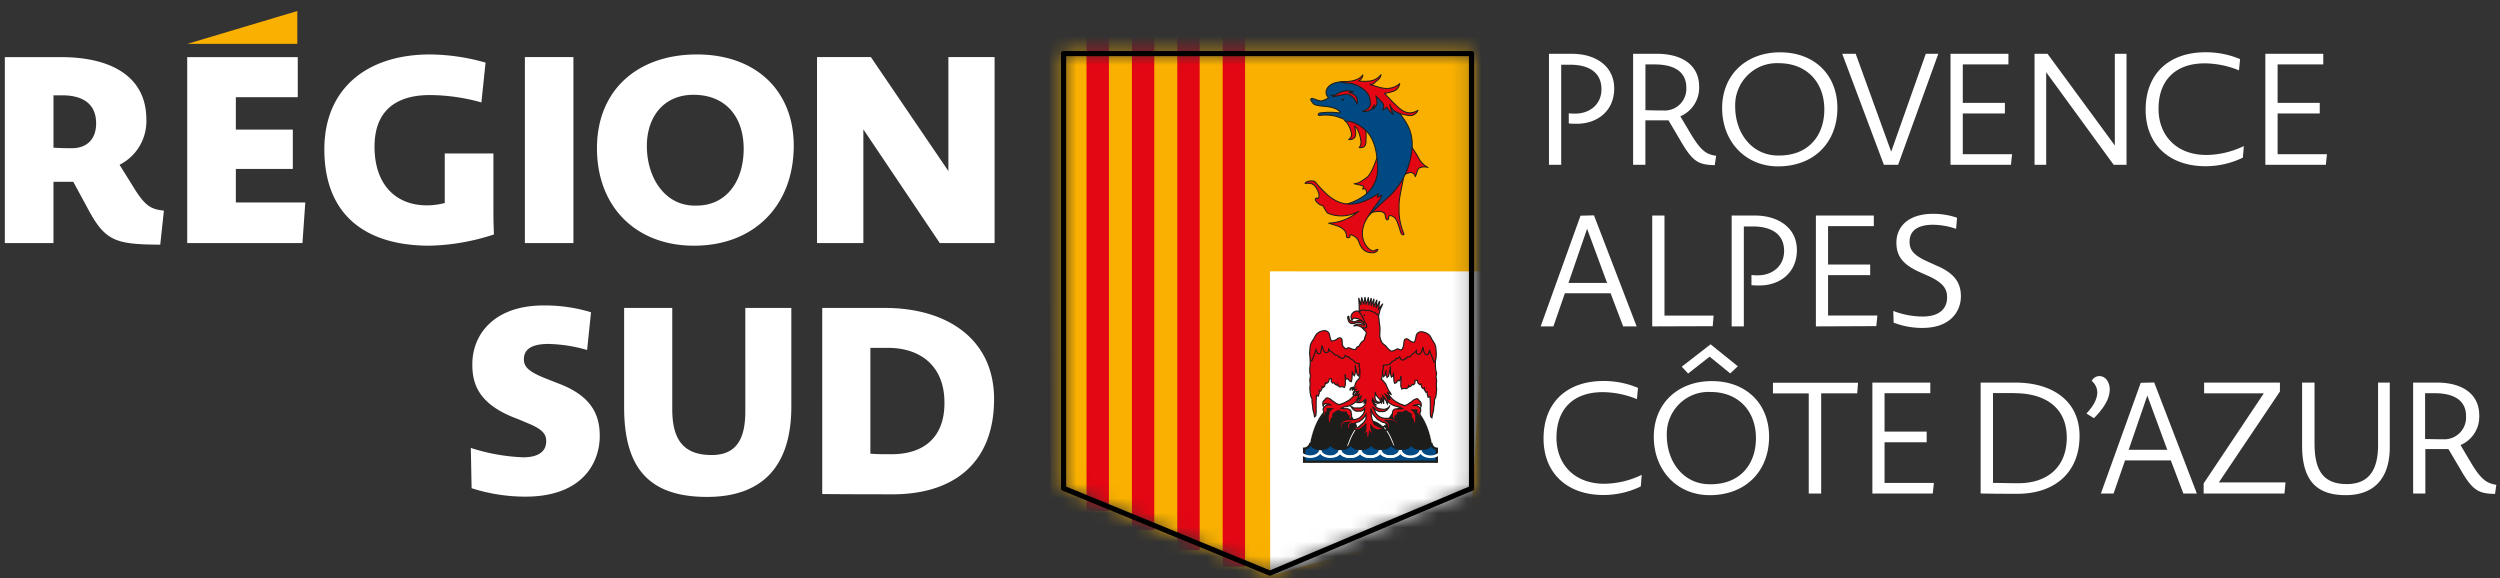 <svg xmlns="http://www.w3.org/2000/svg" width="173" height="40" fill="none" viewBox="0 0 173 40">
  <rect x="0" y="0" width="173" height="40" fill="#333333" stroke="none"/>
  <g clip-path="url(#a)">
    <mask id="b" width="29" height="37" x="73" y="3" mask-type="alpha" maskUnits="userSpaceOnUse">
      <path fill="#000" d="M101.845 33.785V3.698H73.603v30.087l14.277 5.87 13.965-5.87Z"/>
    </mask>
    <g mask="url(#b)">
      <path fill="#F9B000" d="m102.85 40-.091-40h-30.15l.09 40h30.151Z"/>
      <path fill="#fff" d="m101.801 35.979.969-17.197-14.89-.004.019 21.053L101.8 35.98Z"/>
      <path fill="#E30613" d="M76.736.004h-1.549v35.362h1.549V.004ZM79.876.004h-1.548v36.668h1.548V.004ZM83.017 0h-1.549v38.074h1.549V0ZM86.157 0H84.61v39.218h1.548V0Z"/>
    </g>
    <path stroke="#000" stroke-linecap="round" stroke-linejoin="round" stroke-width=".355" d="M101.834 33.791V3.705H73.599v30.086l14.281 5.87 13.954-5.87Z"/>
    <path fill="#1D1D1B" d="M99.145 31.055c-.24-1.835-1.016-3.005-1.894-3.005-.878 0-1.658 1.346-1.88 3.302"/>
    <path stroke="#fff" stroke-width=".02" d="M99.145 31.055c-.24-1.835-1.016-3.005-1.894-3.005-.878 0-1.658 1.346-1.88 3.302"/>
    <path fill="#1D1D1B" d="M94.35 31.367c-.192-2.026-1.005-3.303-1.926-3.303-.85 0-1.593 1.233-1.851 3.05"/>
    <path stroke="#fff" stroke-width=".02" d="M94.35 31.367c-.192-2.026-1.005-3.303-1.926-3.303-.85 0-1.593 1.233-1.851 3.05"/>
    <path fill="#1D1D1B" d="M96.551 31.186c-.342-1.328-.998-2.12-1.727-2.12-.728 0-1.355.876-1.694 2.241"/>
    <path stroke="#fff" stroke-width=".06" d="M96.551 31.186c-.342-1.328-.998-2.12-1.727-2.12-.728 0-1.355.876-1.694 2.241"/>
    <path fill="#E30613" stroke="#1D1D1B" stroke-width=".08" d="m94.249 22.212-.08-.03H93.956l-.062.02-.058.029-.062.029-.062.011-.073-.011-.073-.011-.069-.026-.054-.04-.059-.055-.029-.096-.007-.07-.011-.058-.03-.018-.04.03v.076l.008.084.033.107.029.077.047.048.051.047.062.03.077.007.073-.007h.065l.062-.03.077-.018.105-.03h.095l.07.012.072.025.055.03.073.047.054.04.062.008.015-.066-.022-.084-.04-.059-.04-.03-.04-.04-.062.022Z"/>
    <path fill="#E30613" stroke="#1D1D1B" stroke-width=".08" d="m94.384 22.513-.095-.015-.117-.051-.156-.026-.117.015-.127.051-.106.074.062-.011.087-.015h.106l.124.026.116.05.084.052.077.04.492-.069-.026-.393-.277-.286-.186-.018-.05-.305-.135.04-.073-.091-.095-.051-.084-.011-.12.025-.095.055-.09.085-.052.077-.044.14.022.153.044.114.04-.077.055-.051.08-.026.106.01.127.03.127.048.128.077.084.077.073.077.032.103-.021.077ZM95.688 21.02l-.292.366.077-.55-.248.473.055-.561-.222.499.018-.569-.186.488v-.543l-.171.499-.026-.547-.16.51-.073-.524-.098.502-.135-.488-.058.532-.146-.495.033.543v.377c.068.006.136.006.204 0l.91.243c.048.044.234.04.226.073l.037-.135.047-.202v-.03l.208-.462Z"/>
    <path fill="#004982" stroke="#1D1D1B" stroke-width=".16" d="M99.43 31.168v-.114a.421.421 0 0 1-.383-.41c0 .186-.193.34-.448.403h-.478c-.27-.063-.462-.228-.462-.422 0 .19-.19.367-.456.418h-.47c-.27-.062-.466-.227-.466-.422 0 .202-.208.367-.492.426h-.393c-.284-.052-.492-.217-.503-.411 0 .194-.211.367-.492.418h-.422c-.277-.051-.481-.21-.5-.396 0 .183-.207.341-.47.4h-.448c-.266-.059-.459-.217-.47-.404-.022.198-.247.367-.539.404h-.306c-.299-.044-.52-.21-.543-.411a.484.484 0 0 1-.444.4v.902h9.184v-.781Z"/>
    <path fill="#E30613" stroke="#1D1D1B" stroke-width=".08" d="m94.063 25.118-.31-.308v-.004h-.003l-.077-.077.011.059-.186-.048.146-.37-.761-.195-.79-.312-.398-.61-.565.023-.127.569-.055.168-.157.019.004.44-.131.411v.341l-.026.268v.294l.044.216-.044.268.026.315-.026.29.026.294.044.268.083.168v.22l.044.29.022.246.066.242.043.242.088-.073.022-.216V27.8l.022-.437.13.052.066-.22v-.173l.088.051.087-.146.026-.17.061.07.11-.095.062-.246.065.052.135-.1.062-.216.004-.018.029.026.116-.019-.018.18.088.121.109-.026.087.125.132.048.021-.08.044.127.11.074.149-.026.175.051.065-.194v-.293l-.022-.29-.01-.074h.036l-.011.14.087.146.11-.029.087.147.131.055.044-.172.022-.353v-.198l.043.21.11.098.062-.22v-.341l-.011-.169.135.653.105.096.066-.217v-.341l-.022-.341ZM99.353 25.595l-.022-.268v-.349l-.12-.367a1.15 1.15 0 0 0 0-.117v-.367h-.07a1.996 1.996 0 0 0-.203-.576c-.132-.183-.82.14-1.057.173-.237.033-.594.099-.594.099a.697.697 0 0 1-.408.455c-.247.079-.507.109-.765.088l-.135.517-.287.286-.022.338v.341l.065.22.11-.099.072-.367v.297l.066.22.11-.099.13-.66v.517l.066.22.11-.095.04-.22v.205l.021.367.048.173.127-.055.088-.147.109.03.087-.147v-.14h.04v.073l-.022.29v.294l.066.194.175-.047.153.022.11-.074.04-.125.025.078.127-.048.088-.121.11.022.087-.121v-.18h.112l.033-.022.066.22.131.096.066-.048.065.242.11.095.061-.066.026.165.087.147.088-.047v.168l.062.217.13-.048.023.44v.734l.022.217.087.077.044-.246.065-.242.022-.242.044-.294v-.22l.087-.169.044-.268.022-.29-.022-.293.022-.316-.044-.268.044-.216-.062-.253Z"/>
    <path stroke="#fff" stroke-width=".18" d="M97.243 31.52a.44.44 0 0 1-.324-.367c0 .246-.31.448-.692.448-.383 0-.696-.202-.696-.448 0 .246-.31.448-.692.448-.383 0-.696-.202-.696-.448 0 .246-.31.448-.696.448-.386 0-.692-.202-.692-.448 0 .25-.313.448-.696.448-.382 0-.696-.198-.696-.448 0 .246-.31.448-.692.448-.382 0-.714-.202-.714-.448 0 .154-.095.277-.284.367"/>
    <path stroke="#fff" stroke-width=".18" d="M100.02 31.528c-.197-.08-.328-.217-.328-.367 0 .246-.314.447-.696.447-.383 0-.696-.201-.696-.447 0 .246-.313.447-.696.447-.382 0-.725-.205-.725-.45 0 .245-.313.447-.696.447-.382 0-.696-.202-.696-.448 0 .25-.31.451-.695.451-.386 0-.696-.201-.696-.45 0 .245-.314.447-.696.447-.383 0-.696-.202-.696-.448 0 .154-.091.272-.284.367"/>
    <path fill="#E30613" stroke="#1D1D1B" stroke-width=".08" d="m98.3 28.28-.051-.065-.055-.048-.069-.066-.08-.04H97.823l.087-.048h.124l.095-.037h.073l.047.04.055.049.022.084.025-.066v-.107l-.018-.084-.03-.077-.061-.066-.066-.048v-.03l-.08-.076h-.088l-.102.047-.087.037-.087.077-.095.077-.11.066-.101.077-.12.056-.084.036-.128-.044-.127-.04-.128-.055-.135-.077-.109-.059-.11-.066-.12-.107-.094-.095-.066-.073-.09-.107-.088-.106-.102-.132-.343-.084.24.598.103.099.109.066.127.113.164.107.142.066.128.037.142.04.102.018.15.077.065.026-.135.03h-.379l-.08.047-.062.07-.033.113v.063l-.021.095v.184l.04.055.047.066.084.022h.197-.11l-.04-.059-.033-.055V28.787h.08l.04-.058.033-.06.022-.065.033-.066h.291l.088-.03.066-.025.061-.059h.048l.062.04.08.048.087.055.08.059.062.047v.173l.022.066.073.037V29l.037.077.025.077v.077l-.047.044-.059.04h-.094l.047.041h.128l.047-.037.062-.047.047-.077.026-.096v-.381l-.055-.048v-.066l-.03-.055-.046-.052-.066-.073-.076-.059H98.04l.022.03-.036.029v.077l.04.084.062.04v.026l.025.07v.151l-.032.058h.032l.055-.047.054-.07v-.264l.026-.03.025-.077v-.077l-.014-.084ZM93.965 27.044l-.106.132-.088.107-.09.102-.066.077-.095.096-.12.106-.11.066-.109.06-.135.076-.127.055-.124.04-.131.04-.084-.032-.12-.055-.102-.077-.11-.07-.094-.073-.088-.077-.087-.04-.102-.045-.098.015-.08.077v.03l-.063.047-.065.066-.03.077v.191l.026.066.022-.084.055-.048.05-.04h.07l.095.036h.124l.087.048H91.844l-.08.04-.07.066-.054.048-.047.066-.033.048v.077l.022.077.029.03v.263l.058.07.055.044h.029l-.03-.055v-.154l.023-.066v-.03l.065-.036.037-.088.018-.074-.04-.029.022-.03H92.19l-.08.056-.062.077-.047.047-.033.06v.128l-.055.047v.382l.022.095.048.077.061.048.048.037h.127l.048-.04h-.095l-.055-.041-.047-.048v-.073l.026-.077.04-.077v-.052l.072-.036.022-.066V28.65l.066-.047.076-.06.088-.058.08-.047.062-.037h.047l.066.055.062.03.087.029H93.156l.032.066.022.066.033.058.04.055.055.022h.025V28.893l-.032.06-.04.054h-.11.263l.047-.066.036-.059v-.179l-.022-.096v-.062l-.029-.118-.065-.066-.08-.047-.095-.033H92.944l-.134-.03.065-.025.15-.077h.101l.143-.04.127-.037.142-.066.164-.107.128-.117.113-.066.102-.096.236-.601-.317.025Z"/>
    <path fill="#E30613" stroke="#1D1D1B" stroke-width=".08" d="m99.375 24.245-.022-.242-.066-.195-.087-.147-.11-.168a1.408 1.408 0 0 0-.17-.294.94.94 0 0 0-.547-.242.362.362 0 0 0-.365.246c-.025.077-.061.429-.145.466-.084.036-.222-.033-.314-.107-.09-.073-.196-.165-.32-.084-.124.08-.037.616-.266.734-.066.025-.182-.074-.248-.07-.065.004-.331.187-.448.15a.994.994 0 0 1-.331-.308.95.95 0 0 0-.19-.161l-.105-.103-.063-.103v-.029a.912.912 0 0 1-.098-.418c0-.121.033-.452 0-.624a4.015 4.015 0 0 1-.058-.503.608.608 0 0 1-.022-.168l-.098-.125-.026-.026a.064.064 0 0 1-.025 0l-.037-.026-.05-.04-.034-.026a3.155 3.155 0 0 0-.39-.146h-.178l-.124-.026h-.211l-.077.026-.04.062-.032.077.072.088.055.088.062.103.07.125.072.168.055.118.05.07.059.128v.125l-.098.07h-.179l.11.128.083.077.051.062v.114l-.029.114-.044.091-.04.114v.088c-.062.06-.128.117-.196.17a.941.941 0 0 0-.164.263c-.04.048-.132.059-.164.096-.033.036-.084.161-.135.176a1.412 1.412 0 0 1-.364-.114c-.106-.04-.124-.022-.208.037-.084.058-.237-.125-.288-.206-.05-.08 0-.389-.073-.48-.073-.092-.215-.052-.284 0a.584.584 0 0 1-.39.154c-.127-.026-.127-.474-.222-.573-.095-.099-.193-.187-.48-.106a.729.729 0 0 0-.442.334l-.087.169-.11.172-.087.143-.066.198-.021.242-.019.268.019.29.047.195.084.047.043-.095.066-.173.066-.168.065-.195.044-.194.044.168.043.125.11.048.109-.048.047-.194.044-.147.022-.194.066.22.065.169.087.099.128.021.11-.095v-.169l.13.143.11.074.13.12.11.1h.153l.084.143.091-.022.084.095h.11l.087-.073.065-.143.131.121.11-.026.084.129.214.11.168.187.262.055v.161l.022.14.022.07V25.742l.018.058-.025.088v.217l-.055.092-.05.062-.077.077-.073.103-.051.125-.033.102v.129h-.135l-.138.051-.062.077v.1l.029-.089.076-.051.073-.026h.128l-.117.063-.054.102.065-.051.062-.037h.157l-.095.077-.084.125-.04.143.03.073.021-.088.04-.102.055-.037.084-.026h.072l.095-.025-.04.088-.055.091-.061.063-.095.051h.146l.076-.04.084-.074-.044.1-.022.091-.04.1-.073.076h.084l.084-.051.076-.103.08-.103-.05.118-.03.099-.054.117-.117.1-.094.04.04.026h.193l.094-.026.102-.037.066-.066.095-.073-.022.088-.04.088-.033.091.062-.076.044-.063.062-.143v.077l-.022.114-.022.091-.04.089-.073.077-.055.051-.084.048-.112.04H93.695l-.106-.062-.105-.037.05.062.055.077.073.077.084.063.095.037h.339l.094-.037.073-.052.084-.102v.14l-.033.102-.029.088-.044.077-.073.088-.094.088-.084.077-.095.04-.095.037-.116.04h-.517l-.117.026-.095.026-.105.062-.084.066-.051.074-.044.077V29.572l.044.103.05.048.066.025h.073l.073-.025.062-.088-.051.051-.055.037h-.062l-.061-.037-.033-.077V29.44l.043-.088.084-.077.106-.037.117-.025h.218l-.084.047-.062.092-.032.125v.103l.05.077.088.062h.124l-.051-.026-.066-.073v-.194l.066-.074.084-.04h.116l.124-.04.106-.048.15-.04.105-.074.105-.077.106-.103.073-.103.095-.154V28.956l-.055.114-.051.102-.084.088-.094.103-.084.073-.077.078-.084.066-.105.025h-.197l-.087-.025-.113-.103.083.103.073.077.106.051.073.037h.116l.135-.037.099-.051.09-.077.099-.066.095-.114.084-.088-.033.062v.345l-.04.114-.055.066-.073.037h-.116l.083.047H94.482l.095-.051v.216l.043.14.04.102.022-.088.033-.117.033-.14.018-.113v-.077l.066.077.073.051.072.037.117-.026-.084-.037-.044-.062-.05-.092-.033-.073-.022-.103V29.422l.076.102.062.089.117.066.084.036.083.037h.128l.106-.037.102-.025.087-.077.073-.066.062-.114-.04.051-.066.037-.062.026-.073.025h-.076l-.102-.04-.106-.052-.105-.047-.084-.066-.077-.063.008-.033-.055-.124-.062-.17-.04-.19-.022-.227-.022-.294.044.154.05.125.074.143.084.1.116.128.095.102.106.063.127.077.124.062.127.026.073.04.077.048.04.066.033.114v.113l-.044.077-.135.077h.106l.084-.051.062-.077.043-.103v-.102l-.033-.114-.061-.114-.095-.077-.15-.051H96.256l.139.036.138.066.095.063.084.088.061.103.033.15v.205l.04-.154v-.14l-.029-.139-.065-.113-.091-.103-.117-.088-.16-.066-.128-.052h-.47l-.157-.04-.127-.048-.124-.091-.106-.1-.072-.091-.055-.14-.051-.128-.106-.15.106.088.084.088.105.077.157.066H95.768l.113-.04.106-.078.116-.139.084-.165-.062.103-.084.073-.094.051-.117.04h-.128l-.156-.025-.146-.026-.117-.062-.127-.103-.084-.14-.076-.128-.051-.165.05.129.063.11.105.103.095.025-.117-.091-.054-.088-.051-.103-.073-.228.073.14.084.113.083.063.095.051h.124l.076-.037.03-.036h-.168l-.095-.052-.062-.088-.054-.128V27.4l.022-.128v-.154l.029.168.076.114.095.114.116.128.062.165.04.088.044-.128-.022-.114-.062-.15.095.114.051.128.055.202v-.305l-.044-.128-.033-.128.066.066.084.102.062.088.043.088.04.129.033.088.033-.125v-.154L96 27.54l-.05-.103-.088-.15.094.05.055.063.062.103.066.15h.04l-.022-.165-.03-.128-.065-.114-.03-.077.074.026.073.036.105.103-.073-.154-.116-.161-.073-.143-.066-.15-.061-.155-.128-.154-.095-.114-.084-.037.044-.168.03-.15v-.236l.04-.106.021-.165v-.154l.43-.066.171-.191.215-.11.08-.125.11.022.13-.12.067.146.087.073h.11l.087-.099.087.026.088-.147h.153l.105-.095.131-.125.11-.07.13-.147v.17l.11.098.131-.025.088-.096.065-.172.066-.217.022.195.043.143.088.147.106.051.109-.051.043-.121.044-.17.044.195.091.206.066.169.065.168.044.1.087-.048.044-.195.022-.293-.018-.268Z"/>
    <path fill="#1D1D1B" d="M94.43 21.867c.03 0 .041 0 .041-.018a.06.06 0 0 0-.03-.068.057.057 0 0 0-.052 0 .058.058 0 0 0-.031.068c0 .036.04.018.073.018Z"/>
    <path fill="#E30613" stroke="#1D1D1B" stroke-linejoin="round" stroke-width=".07" d="M94.486 8.835c.044.276.058.557.04.836 0 .155.043.602-.47.543a.582.582 0 0 0 .102-.524 2.09 2.09 0 0 0-.255-.789c-.11-.125-.168-.18-.168-.18l.058.283a.886.886 0 0 1-.032.491.463.463 0 0 1-.43.162.42.42 0 0 0 .185-.433 1.84 1.84 0 0 0-.411-.859c.193-.084.918.162.918.162l.463.308ZM97.149 12.1c.147-.078.303-.135.466-.169a.363.363 0 0 1 .324.294c.088-.158.12-.474.266-.591a.786.786 0 0 1 .609-.044 1.518 1.518 0 0 1-.667-.697c-.215-.386-.415-.642-.477-.778s-.03.235-.03.235l-.178.616-.277.928-.036.206ZM95.393 10.691c-.193.367-.43 1.321-.835 1.607-.404.287-.502.367-.849.419.281.066.73.117.642.26-.088.143-.051.103-.051.103s.16-.026.193 0c.05.089.078.188.084.29 0 .084-.059.238.083.103.327-.48.593-.999.79-1.545.012-.18-.057-1.237-.057-1.237ZM97.12 12.258c-.07.627-.34 1.412-.303 2.128a4.061 4.061 0 0 0 .317 1.746c.077.162-.102.15-.168.033-.065-.117-.25-.932-.455-1.1-.204-.17-.419-.213-.419 0 0 .212-.178.194-.211-.026s-.04-.473-.7-.389a1.187 1.187 0 0 0-.546.205l2.484-2.597Z"/>
    <path fill="#004982" stroke="#1D1D1B" stroke-linejoin="round" stroke-width=".07" d="M92.985 14.192c.728-.213 2.426-.767 2.346-2.668-.08-1.9-.638-2.506-1.512-2.983a1.742 1.742 0 0 0-.729-.157l-.113-.147s-.19-.08-.535-.191a3.071 3.071 0 0 0-1.093-.062c-.146.022-.179-.092-.033-.162a5.007 5.007 0 0 1 1.425 0c0-.158-.314-.348-.73-.418-.414-.07-1.008-.066-1.147-.25-.138-.183-.222-.293-.109-.337.113-.044.572.227.729.158.162-.049.317-.12.459-.213a.489.489 0 0 1-.124-.602c.102-.213.517-.642 1.617-.451 1.1.19 2.773 1.32 3.297 1.988.525.668 1.17 1.402.944 2.862a5.022 5.022 0 0 1-1.694 3.163 22.747 22.747 0 0 0-1.774 1.74l-.157-.995-1.067-.275Z"/>
    <path fill="#1D1D1B" d="M92.843 6.898a.081.081 0 0 0 .052.072.08.08 0 0 0 .031.005.076.076 0 0 0 .056-.024.078.078 0 0 0-.032-.127.076.076 0 0 0-.031-.003.072.072 0 0 0-.072.047.074.074 0 0 0-.004.03Z"/>
    <path fill="#E30613" stroke="#1D1D1B" stroke-linejoin="round" stroke-width=".07" d="M95.378 13.402c-1.042.676-2.32 1.237-3.643-.036-.83-.8-.648-.822-.918-.844-.27-.022-.463.066-.506.169.214 0 .495-.081.728.246.233.326.303.678.182.781-.12.103-.036-.07-.149 0-.113.07-.033.206.16.367s.222.092.292.14c.069.047.244.45.364.528a2.397 2.397 0 0 0 2.135-.136 3.44 3.44 0 0 1-2.077.825c.561.184.853.228 1.093.51.24.283.033.496.255.496s.048-.202.146-.202a.762.762 0 0 1 .54.367c.101.227.225.734.728.848.503.113.62-.1.641-.202-.237 0-.259.25-.616-.044s-.728-1.075-.17-2.048c.557-.972 1.023-1.342 1.056-1.673a1.21 1.21 0 0 1-.314.158l.073-.25ZM92.085 6.59c.078.04.16.072.244.095.275-.072.553-.128.834-.169.24 0 .58.206.75.705.059-.411-.032-.485-.141-.61a.672.672 0 0 0-.434-.201c.077-.07.266-.063.328-.066a1.411 1.411 0 0 0-.798 0 1.763 1.763 0 0 0-.506.257l-.277-.011Z"/>
    <path fill="#E30613" stroke="#1D1D1B" stroke-linejoin="round" stroke-width=".07" d="M92.766 5.654c.204 0 1.158.055 1.545-.47a.536.536 0 0 1-.288.419c.264.034.53.034.794 0 .295-.044.563-.2.747-.437-.033.279-.226.367-.346.47-.12.102-.146.212-.426.216.284.066.637.206.892.242a1.375 1.375 0 0 0 1.177-.308.673.673 0 0 1-.536.558c-.168.06-.343.098-.52.114.214.223.462.499.783.807.32.308.82.814 1.534.367a.59.59 0 0 1-.707.345 2.428 2.428 0 0 1-.867-.265.793.793 0 0 1-.365-.491c.035.246.115.484.237.7a1.526 1.526 0 0 1-.463-.517.852.852 0 0 1-.27.206c.03-.136.132-.28 0-.474a5.022 5.022 0 0 0-.487-.502c.066.172.096.357.087.543a1.653 1.653 0 0 1-.255.367l.062-.298c-.056.113-.123.22-.2.32a.787.787 0 0 1-.59.139c.32-.14.557-.257.52-.613a1.108 1.108 0 0 0-.419-.87 2.083 2.083 0 0 0-.841-.432c-.226-.044-.51-.044-.62-.077l-.178-.059Z"/>
    <path fill="#fff" d="m5.985 14.265-.914-1.684H3.7v4.241H.335V3.952h3.869c3.566 0 5.924 1.393 5.924 4.314a3.394 3.394 0 0 1-.47 1.843 3.361 3.361 0 0 1-1.385 1.294l.882 1.416c.882 1.468 1.279 1.648 2.186 1.758l-.252 2.355c-3.176-.025-3.832-.238-5.104-2.667ZM4.313 6.597h-.612v3.625s.612.036 1.26.036c1.006 0 1.691-.58 1.691-1.72 0-1.38-.955-1.941-2.339-1.941ZM12.955 16.822V3.952h7.65v2.773h-4.284V8.97h3.942v2.72h-3.942v2.322h4.805l-.196 2.81h-7.975ZM29.732 17.002c-4.5 0-7.287-2.176-7.287-6.67 0-4.205 2.951-6.564 7.308-6.564 1.302.013 2.596.203 3.848.565l-.288 2.755a13.362 13.362 0 0 0-3.563-.51c-2.43 0-3.833 1.16-3.833 3.57 0 2.65 1.494 4.062 3.618 4.062.42 0 .837-.055 1.242-.162v-3.427h3.367v3.952c0 .906.036 1.651.036 1.651a15.26 15.26 0 0 1-4.448.778ZM36.322 3.951h3.359v12.871h-3.359V3.952ZM48.024 17.002c-4.008 0-6.714-2.682-6.714-6.744 0-4.006 2.787-6.49 6.922-6.49 4.05 0 6.696 2.484 6.696 6.329-.011 4.113-2.729 6.905-6.904 6.905ZM47.987 6.56c-2.036 0-3.224 1.504-3.224 3.537 0 2.227 1.26 4.131 3.312 4.131h.11c2.142 0 3.278-1.757 3.278-3.933-.004-2.25-1.279-3.735-3.476-3.735ZM56.538 3.951h3.727l5.363 7.885V3.951h3.198v12.871h-3.792l-5.29-7.87v7.87h-3.206V3.952ZM36.355 34.368a12.24 12.24 0 0 1-3.72-.584l-.054-2.788a13.3 13.3 0 0 0 3.614.65c1.264 0 1.603-.562 1.603-1.101 0-.437-.16-.797-1.214-1.233l-.728-.308c-2.652-.962-3.184-2.338-3.17-3.809 0-2.029 1.48-4.058 4.933-4.058a11.03 11.03 0 0 1 3.279.47l-.27 2.612a10.324 10.324 0 0 0-2.685-.418c-1.319 0-1.69.488-1.69 1.053 0 .47.211.833 1.566 1.357l.73.29c2.436.888 2.954 2.25 2.954 3.67 0 1.779-1.126 4.197-5.148 4.197ZM48.924 34.386c-4.058 0-5.734-2.047-5.734-6.197v-6.88h3.33v7.005c0 2.05.728 3.174 2.725 3.174 1.69 0 2.331-1.072 2.331-3.027V21.31h3.184v6.824c0 4.025-1.905 6.252-5.836 6.252ZM61.759 34.206c-1.621 0-2.725 0-4.86-.018V21.31h4.342c4.274 0 7.549 2.139 7.549 6.307 0 4.395-2.762 6.59-7.031 6.59Zm-.303-10.134H60.23v7.324c.462.037.925.037 1.457.037 2.313 0 3.669-1.233 3.669-3.534.018-2.612-1.71-3.827-3.899-3.827ZM107.189 3.724h1.6c1.621 0 2.914.844 2.914 2.4 0 1.555-1.169 2.44-2.586 2.44a4.401 4.401 0 0 1-.558-.023v-.7c.146.017.294.025.441.021 1.009 0 1.822-.638 1.822-1.687 0-1.167-.878-1.696-2.164-1.696h-.623v6.924h-.846v-7.68ZM116.308 9.763l-.849-1.438h-1.599v3.078h-.849v-7.68h1.654c1.694 0 2.915.756 2.915 2.268.017.435-.098.865-.331 1.233a2.122 2.122 0 0 1-.97.822l.762 1.284c.71 1.167 1.093 1.361 1.716 1.45l-.095.649c-1.108-.026-1.516-.217-2.354-1.666Zm-1.803-5.306h-.641v3.167s.63.022 1.253.022a1.485 1.485 0 0 0 1.138-.435 1.508 1.508 0 0 0 .439-1.143c0-1.156-.921-1.61-2.189-1.61ZM123.045 11.513c-2.263 0-3.873-1.717-3.873-4.036 0-2.319 1.687-3.856 4.007-3.856 2.394 0 3.968 1.567 3.968 3.856-.004 2.407-1.643 4.036-4.102 4.036Zm.043-7.14a2.866 2.866 0 0 0-2.155.835 2.913 2.913 0 0 0-.858 2.16c0 1.914 1.214 3.393 2.962 3.393h.095c1.942 0 3.111-1.306 3.111-3.188 0-1.883-1.224-3.2-3.155-3.2ZM130.364 11.403l-2.882-7.68h.933l2.455 6.774 2.394-6.773h.867l-2.78 7.679h-.987ZM134.976 11.403v-7.68h4.007v.734h-3.158v2.66h2.914v.734h-2.914v2.818h3.41l-.077.734h-4.182ZM140.79 3.724h.9l4.656 6.343V3.724h.809v7.679h-.889l-4.67-6.406v6.406h-.806v-7.68ZM152.62 11.502c-2.51 0-4.142-1.511-4.142-3.911 0-2.484 1.61-3.974 4.142-3.974a6.064 6.064 0 0 1 2.394.474l-.077.778a6.359 6.359 0 0 0-2.361-.485c-2.058 0-3.206 1.189-3.206 3.152 0 1.743 1.148 3.188 3.326 3.188a6.08 6.08 0 0 0 2.576-.616l-.065.8a5.899 5.899 0 0 1-2.587.594ZM156.762 11.403v-7.68h4.008v.734h-3.159v2.66h2.915v.734h-2.915v2.818h3.414l-.077.734h-4.186ZM111.452 20.293h-3.162l-.795 2.293h-.881l2.758-7.66.932-.023 2.951 7.683h-.932l-.871-2.293Zm-2.915-.712h2.674l-1.384-3.75-1.29 3.75ZM114.334 22.586v-7.672h.848v6.924h3.4l-.062.733-4.186.015ZM119.831 14.914h1.6c1.617 0 2.914.84 2.914 2.396s-1.169 2.444-2.586 2.444a4.361 4.361 0 0 1-.558-.023v-.7c.145.018.291.025.437.022 1.009 0 1.822-.639 1.822-1.688 0-1.167-.878-1.695-2.168-1.695h-.619v6.916h-.842v-7.672ZM125.66 22.586v-7.672h4.008v.734h-3.166v2.656h2.914v.734h-2.914v2.796h3.414l-.077.734-4.179.018ZM133.034 22.693a5.454 5.454 0 0 1-1.996-.367l-.022-.81a5.621 5.621 0 0 0 2.029.388c1.297 0 1.694-.671 1.694-1.317 0-.54-.193-.973-1.246-1.468l-.63-.279c-1.246-.554-1.632-1.166-1.632-2.054 0-1.101.827-1.989 2.532-1.989a5.011 5.011 0 0 1 1.665.271l-.066.767a5.105 5.105 0 0 0-1.588-.282c-1.181 0-1.632.499-1.632 1.167 0 .543.225.931 1.278 1.394l.623.282c1.265.54 1.651 1.233 1.651 2.106 0 1.057-.74 2.19-2.66 2.19ZM110.956 34.254c-2.51 0-4.142-1.512-4.142-3.911 0-2.484 1.61-3.978 4.142-3.978a6.07 6.07 0 0 1 2.394.477l-.077.778a6.357 6.357 0 0 0-2.36-.484c-2.059 0-3.206 1.189-3.206 3.155 0 1.74 1.147 3.185 3.322 3.185a6.07 6.07 0 0 0 2.576-.616l-.062.8a5.899 5.899 0 0 1-2.587.594ZM118.316 34.265c-2.266 0-3.873-1.718-3.873-4.036 0-2.32 1.683-3.857 4.007-3.857 2.394 0 3.972 1.567 3.972 3.857-.008 2.407-1.651 4.036-4.106 4.036Zm.058-7.14a2.867 2.867 0 0 0-2.165.827 2.907 2.907 0 0 0-.866 2.163c0 1.915 1.213 3.394 2.962 3.394h.094c1.942 0 3.112-1.306 3.112-3.189 0-1.882-1.221-3.195-3.137-3.195Zm-.066-2.444-1.49 1.167-.44-.473 1.996-1.549 1.884 1.52-.525.494-1.425-1.159ZM126.025 27.22v6.931h-.86v-6.93h-2.477v-.735h5.887l-.055.734h-2.495ZM129.569 34.151v-7.675h4.008v.733h-3.166v2.66h2.915v.734h-2.915v2.814h3.414l-.077.734h-4.179ZM139.61 34.17c-.849 0-1.676 0-2.55-.022v-7.672h2.423c2.426 0 4.422 1.177 4.422 3.694s-1.708 4-4.295 4Zm-.204-6.972h-1.49v6.22c.597 0 1.049.021 1.749.021 2.058 0 3.355-1.159 3.355-3.155 0-2.176-1.617-3.075-3.614-3.075v-.01ZM144.9 28.938l-.517-.323c.579-.617.75-1.1.75-1.468a1.052 1.052 0 0 0-.386-.789.61.61 0 0 1 .517-.334c.47 0 .729.455.729.929-.011.367-.098.983-1.093 1.985ZM150.219 31.858h-3.166l-.794 2.293h-.878l2.758-7.661.932-.022 2.951 7.683h-.932l-.871-2.293Zm-2.915-.734h2.671l-1.381-3.75-1.29 3.75ZM152.492 34.151v-.697l4.165-6.237h-4.132v-.741h5.246v.616l-4.226 6.289h4.613l-.073.77h-5.593ZM162.322 34.265c-2.124 0-3.017-1.134-3.017-3.445v-4.344h.86v4.204c0 1.769.525 2.818 2.23 2.818 1.566 0 2.167-1.016 2.167-2.711v-4.311h.809v4.483c0 2.033-.991 3.306-3.049 3.306ZM170.282 32.515l-.849-1.438h-1.599v3.074h-.845v-7.675h1.661c1.694 0 2.914.755 2.914 2.267.018.435-.096.865-.328 1.232s-.57.654-.968.823l.761 1.284c.707 1.167 1.093 1.361 1.716 1.468l-.088.63c-1.133-.029-1.541-.216-2.375-1.665Zm-1.822-5.306h-.644v3.167s.634.022 1.257.022a1.488 1.488 0 0 0 1.136-.436 1.507 1.507 0 0 0 .441-1.142c.018-1.156-.907-1.61-2.171-1.61h-.019Z"/>
    <path fill="#F9B000" d="M20.573 3.034h-7.604L20.573.763v2.27Z"/>
  </g>
  <defs>
    <clipPath id="a">
      <path fill="#fff" d="M.335 0h172.414v40H.335z"/>
    </clipPath>
  </defs>
</svg>